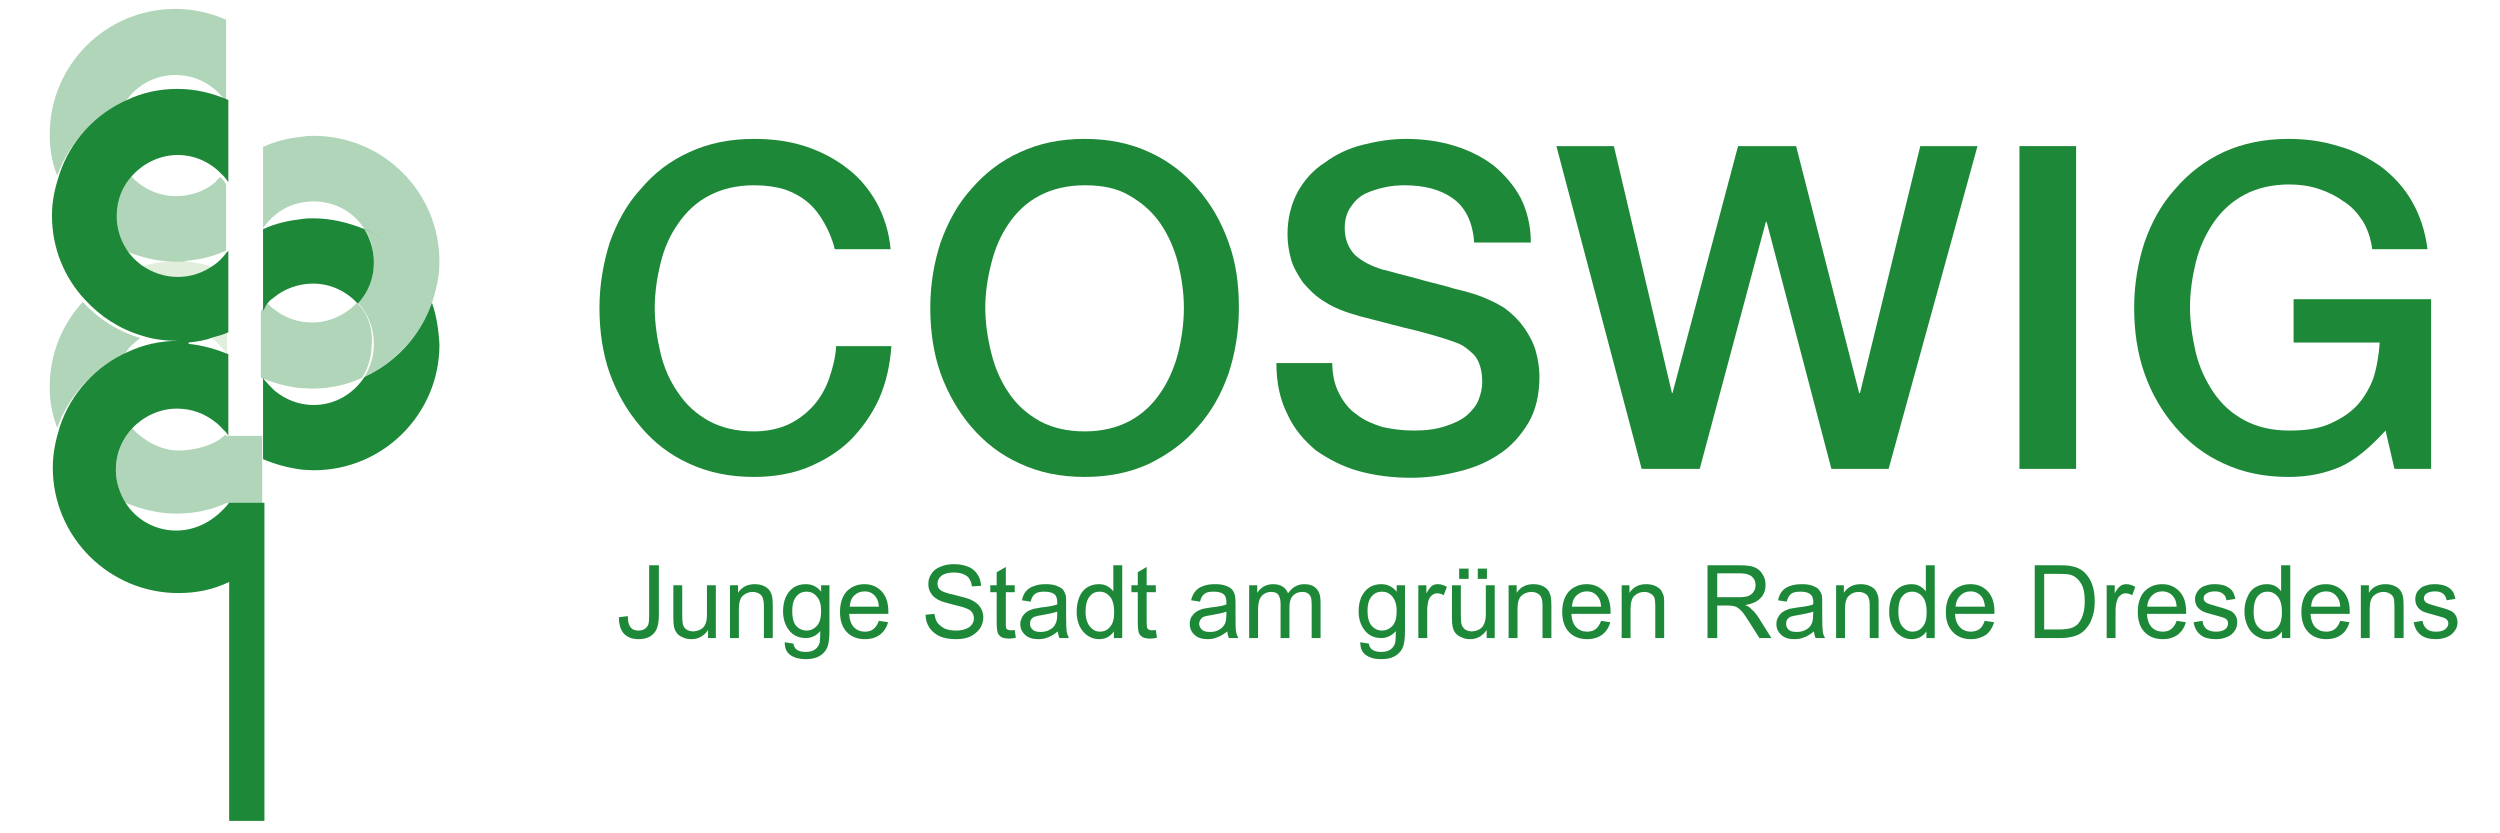 <?xml version="1.0" encoding="UTF-8"?>
<!DOCTYPE svg PUBLIC "-//W3C//DTD SVG 1.1//EN" "http://www.w3.org/Graphics/SVG/1.1/DTD/svg11.dtd">
<!-- Creator: CorelDRAW X8 -->
<svg xmlns="http://www.w3.org/2000/svg" xml:space="preserve" width="90mm" height="30mm" version="1.1" style="shape-rendering:geometricPrecision; text-rendering:geometricPrecision; image-rendering:optimizeQuality; fill-rule:evenodd; clip-rule:evenodd"
viewBox="0 0 9000 3000"
 xmlns:xlink="http://www.w3.org/1999/xlink">
 <defs>
  <style type="text/css">
   <![CDATA[
    .fil0 {fill:none}
    .fil3 {fill:#1D8838}
    .fil4 {fill:#1D8838;fill-rule:nonzero}
    .fil2 {fill:#1D8838;fill-opacity:0.349}
    .fil1 {fill:#AACF99;fill-opacity:0.349}
   ]]>
  </style>
 </defs>
 <g id="Ebene_x0020_1">
  <path class="fil0" d="M775 1524c-37,-32 -88,-50 -141,-50 -63,0 -119,26 -161,71 40,42 98,71 161,71 64,0 120,-26 162,-71 -8,-11 -16,-16 -21,-21z"/>
  <path class="fil0" d="M505 1217c-21,16 -40,34 -56,58 56,-24 119,-40 183,-40 -43,3 -85,-5 -127,-18z"/>
  <path class="fil0" d="M1127 1018c-53,0 -101,19 -141,51 -8,5 -13,13 -21,18 5,8 13,13 21,19 37,32 88,50 141,50 63,0 119,-26 161,-71 -42,-40 -98,-67 -161,-67z"/>
  <path class="fil0" d="M449 902c13,24 35,42 56,58 39,-13 84,-18 129,-18 -66,0 -127,-16 -185,-40z"/>
  <path class="fil0" d="M634 1910c77,0 143,-40 183,-98l0 -2c-56,23 -116,39 -183,39 -66,0 -127,-13 -182,-39 37,58 106,100 182,100z"/>
  <path class="fil0" d="M634 706c53,0 101,-18 141,-50 8,-5 13,-13 21,-19 -40,-42 -98,-71 -162,-71 -63,0 -119,26 -161,71 40,43 98,69 161,69z"/>
  <path class="fil1" d="M671 942c0,0 0,0 0,0 0,-3 0,-3 0,-3 -13,0 -26,3 -39,3 16,0 29,0 39,0z"/>
  <path class="fil2" d="M1285 1090c-39,42 -98,71 -161,71 -53,0 -101,-18 -140,-50 -8,-5 -14,-13 -21,-18 -6,7 -14,13 -19,21 -3,2 -3,5 -5,8l0 238c45,18 92,32 143,37 13,0 26,2 39,2 66,0 127,-13 183,-39 21,-35 34,-74 34,-119 6,-61 -16,-114 -53,-151z"/>
  <path class="fil2" d="M1555 1090c16,-48 27,-95 27,-148 0,-252 -204,-453 -453,-453 -13,0 -26,0 -39,3 -51,5 -98,16 -143,37l0 291 0 3c2,-3 2,-6 5,-8 11,-16 24,-29 37,-40 37,-32 87,-50 140,-50 77,0 146,39 183,100 111,48 201,146 243,265z"/>
  <path class="fil2" d="M449 370c40,-61 106,-100 183,-100 77,0 143,39 182,98l0 -297c-55,-24 -116,-39 -182,-39 -252,0 -453,203 -453,452 0,53 8,101 27,148 42,-116 129,-211 243,-262z"/>
  <path class="fil2" d="M775 656c-37,32 -88,50 -141,50 -63,0 -119,-26 -161,-71 -37,40 -58,90 -58,148 0,42 13,85 34,119 56,24 119,40 183,40 13,0 26,0 39,-3 51,-5 98,-16 143,-37l0 -238c-5,-11 -13,-19 -21,-27 -5,6 -13,11 -18,19z"/>
  <path class="fil1" d="M775 1227c13,14 26,27 37,40 2,3 2,5 5,8l0 -3 0 -74c-19,8 -34,14 -53,19 3,3 5,5 11,10z"/>
  <path class="fil2" d="M817 1566l0 0 0 5c-3,-2 -8,-10 -5,-7 5,2 5,7 0,0 -40,42 -119,58 -170,58 -63,0 -127,-37 -166,-80 -37,40 -59,90 -59,149 0,42 14,84 35,119 55,23 119,39 182,39 67,0 127,-13 183,-39l0 2 127 0 0 -84 0 -75 0 -84 -127 0 0 -3z"/>
  <path class="fil1" d="M505 960c37,27 82,43 129,43 48,0 93,-16 130,-43 -29,-8 -58,-16 -90,-18 -13,0 -26,-3 -40,-3 -45,3 -87,8 -129,21z"/>
  <path class="fil2" d="M449 1275c13,-24 35,-42 56,-58 -80,-24 -151,-69 -207,-130 -74,80 -119,188 -119,305 0,52 8,100 27,148 42,-117 129,-212 243,-265z"/>
  <path class="fil2" d="M1555 1090c-42,-119 -129,-214 -243,-267 21,34 34,74 34,119 0,58 -21,108 -58,148 37,40 58,90 58,148 0,42 -13,85 -34,119 111,-53 201,-148 243,-267z"/>
  <path class="fil3" d="M1555 1090c-42,119 -129,214 -243,267 -40,61 -106,101 -183,101 -53,0 -100,-19 -140,-51 -13,-13 -26,-26 -37,-39 -3,-3 -3,-6 -5,-8l0 2 0 154 0 137c45,19 92,32 143,38 13,0 26,2 39,2 252,0 453,-204 453,-452 -3,-56 -11,-106 -27,-151z"/>
  <path class="fil3" d="M965 1090c5,-8 13,-13 21,-19 37,-31 88,-50 141,-50 63,0 119,27 161,72 37,-40 58,-90 58,-149 0,-42 -13,-84 -34,-119 -56,-23 -119,-39 -183,-39 -13,0 -26,0 -39,2 -51,6 -98,16 -143,37l0 238 0 3 0 50 0 3c2,-3 2,-5 5,-8 3,-8 8,-16 13,-21z"/>
  <path class="fil3" d="M634 1910c-76,0 -145,-40 -182,-100 -21,-35 -35,-75 -35,-119 0,-59 22,-109 59,-149 39,-42 98,-71 161,-71 53,0 101,18 140,50 8,5 14,13 21,19 6,8 14,13 19,21 3,3 3,5 5,8l0 -3 0 -53 0 -238c-45,-18 -92,-32 -143,-37 0,0 0,0 0,-3 0,-2 0,0 0,-2 32,-3 61,-8 90,-19 19,-5 37,-10 53,-18l0 -220 0 -74c-2,3 -2,5 -5,5 -11,16 -24,29 -37,40 -3,3 -8,5 -11,8 -37,26 -79,42 -129,42 -48,0 -93,-16 -130,-42 -21,-16 -40,-34 -55,-58 -22,-35 -35,-74 -35,-119 0,-59 21,-109 58,-148 40,-43 98,-72 162,-72 63,0 119,27 161,72 8,7 16,18 21,26l0 -56 0 -240c-55,-24 -116,-40 -182,-40 -66,0 -127,13 -183,40 -114,50 -204,148 -243,267 -16,48 -27,95 -27,148 0,119 45,225 119,304 56,61 125,106 207,130 39,13 84,18 129,18 -66,0 -127,14 -182,40 -114,50 -204,148 -244,267 -15,48 -26,96 -26,149 0,251 204,452 452,452 67,0 127,-13 183,-40l0 564 0 296 127 0 0 -296 0 -638 0 -211 -127 0c-48,60 -114,100 -191,100z"/>
  <path class="fil3" d="M3005 897c-8,-35 -21,-64 -37,-93 -16,-29 -34,-53 -58,-74 -24,-21 -53,-37 -85,-48 -32,-10 -69,-15 -111,-15 -61,0 -116,13 -161,37 -45,23 -82,58 -111,100 -30,42 -51,90 -64,143 -13,53 -21,109 -21,161 0,53 8,109 21,164 13,53 34,101 64,143 29,43 63,74 111,101 45,24 98,37 161,37 45,0 85,-8 122,-24 34,-16 63,-37 90,-66 24,-26 45,-61 58,-98 13,-37 24,-77 26,-119l199 0c-5,69 -19,132 -45,191 -27,58 -61,105 -103,148 -43,42 -96,74 -154,98 -58,23 -124,34 -193,34 -87,0 -164,-16 -233,-48 -69,-31 -127,-76 -174,-132 -48,-56 -85,-119 -112,-193 -26,-74 -37,-154 -37,-236 0,-82 14,-161 37,-235 27,-74 61,-138 112,-193 47,-56 105,-101 174,-132 69,-32 146,-48 233,-48 66,0 127,8 183,26 58,19 108,45 153,80 45,34 79,76 106,124 26,48 45,106 50,167l-201 0z"/>
  <path class="fil3" d="M3905 500c87,0 164,16 233,48 68,31 127,76 174,132 48,55 85,119 111,193 27,74 37,151 37,235 0,85 -13,162 -37,236 -26,74 -61,137 -111,193 -47,56 -106,98 -174,132 -69,32 -146,48 -233,48 -88,0 -164,-16 -233,-48 -69,-31 -127,-76 -175,-132 -47,-55 -84,-119 -111,-193 -26,-74 -37,-154 -37,-236 0,-82 13,-161 37,-235 27,-74 61,-138 111,-193 48,-56 106,-101 175,-132 69,-32 145,-48 233,-48zm0 167c-61,0 -117,13 -162,37 -45,23 -82,58 -111,100 -29,42 -50,90 -63,143 -14,53 -22,109 -22,161 0,53 8,109 22,164 13,53 34,101 63,143 29,43 64,74 111,101 45,24 98,37 162,37 61,0 116,-13 161,-37 45,-24 82,-58 111,-101 29,-42 50,-90 64,-143 13,-52 21,-108 21,-164 0,-55 -8,-108 -21,-161 -14,-53 -35,-101 -64,-143 -29,-42 -66,-74 -111,-100 -45,-27 -98,-37 -161,-37z"/>
  <path class="fil3" d="M4796 1302c0,45 8,82 24,113 16,32 37,59 64,77 26,21 58,34 92,45 35,8 74,13 114,13 45,0 82,-5 114,-16 32,-10 58,-23 77,-39 18,-16 34,-35 42,-56 8,-21 13,-42 13,-63 0,-45 -11,-77 -29,-98 -21,-21 -42,-37 -66,-45 -43,-16 -90,-29 -143,-43 -56,-13 -122,-31 -204,-52 -50,-14 -92,-30 -124,-51 -35,-21 -58,-45 -80,-71 -18,-27 -34,-53 -42,-82 -8,-29 -13,-58 -13,-90 0,-58 13,-109 37,-154 24,-42 56,-79 98,-105 40,-30 85,-51 137,-64 51,-13 104,-21 154,-21 61,0 119,8 172,24 53,16 100,39 143,71 39,32 74,72 98,117 23,45 37,100 37,161l-204 0c-5,-74 -32,-127 -77,-159 -45,-32 -103,-47 -174,-47 -24,0 -48,2 -74,8 -24,5 -48,13 -69,23 -21,11 -37,27 -51,48 -13,18 -21,45 -21,74 0,42 14,74 37,98 27,24 59,40 101,53 5,0 21,5 50,13 29,8 64,16 101,27 37,10 74,18 108,29 35,8 61,16 77,21 37,13 71,29 100,47 30,22 53,45 72,72 18,26 34,55 42,85 8,29 13,60 13,90 0,66 -13,121 -39,166 -27,45 -61,85 -106,114 -42,29 -93,50 -148,63 -56,14 -111,22 -170,22 -66,0 -129,-8 -187,-24 -59,-16 -109,-43 -154,-74 -42,-35 -79,-77 -103,-130 -27,-53 -40,-114 -40,-185l201 0 0 -5z"/>
  <polygon class="fil3" points="5603,526 5810,526 6019,1415 6021,1415 6257,526 6466,526 6693,1415 6696,1415 6913,526 7119,526 6799,1688 6593,1688 6360,799 6357,799 6119,1688 5910,1688 "/>
  <polygon class="fil3" points="7270,526 7474,526 7474,1688 7270,1688 "/>
  <path class="fil3" d="M8749 1688l-129 0 -32 -138c-56,61 -109,106 -162,130 -55,24 -116,37 -187,37 -88,0 -164,-16 -233,-48 -69,-31 -127,-76 -175,-132 -48,-56 -85,-119 -111,-193 -26,-74 -37,-154 -37,-236 0,-82 13,-161 37,-235 26,-74 61,-138 111,-193 48,-56 106,-101 175,-133 69,-31 145,-47 233,-47 63,0 121,8 179,26 59,16 109,43 154,74 45,35 82,74 111,125 29,50 48,108 56,172l-199 0c-5,-37 -16,-72 -34,-101 -19,-29 -40,-53 -69,-71 -26,-19 -58,-35 -90,-45 -32,-11 -69,-16 -106,-16 -61,0 -116,13 -161,37 -45,24 -82,58 -111,100 -29,43 -51,90 -64,143 -13,53 -21,109 -21,162 0,53 8,108 21,164 13,53 35,100 64,143 29,42 63,74 111,100 45,24 98,37 161,37 53,0 98,-5 138,-21 39,-16 74,-37 100,-63 27,-27 48,-61 64,-101 13,-40 21,-85 24,-132l-310 0 0 -156 495 0 0 611 -3 0z"/>
  <rect class="fil0" x="2217" y="2034" width="6601" height="466"/>
  <path class="fil4" d="M2228 2222l32 -4c0,20 4,34 11,41 6,8 16,11 27,11 9,0 17,-2 23,-6 6,-4 10,-9 13,-16 2,-7 3,-18 3,-33l0 -180 35 0 0 178c0,22 -3,39 -8,51 -5,12 -13,21 -25,28 -11,6 -25,9 -40,9 -23,0 -41,-7 -53,-20 -12,-13 -18,-33 -18,-59z"/>
  <path id="1" class="fil4" d="M2549 2297l0 -29c-15,22 -35,33 -60,33 -12,0 -22,-2 -32,-7 -9,-4 -17,-9 -21,-16 -5,-6 -8,-14 -10,-24 -1,-6 -2,-16 -2,-30l0 -117 32 0 0 105c0,17 1,28 2,34 2,8 6,15 13,20 6,4 14,7 24,7 10,0 19,-3 27,-7 9,-5 15,-12 18,-21 4,-8 5,-20 5,-37l0 -101 32 0 0 190 -28 0z"/>
  <path id="2" class="fil4" d="M2628 2297l0 -190 29 0 0 27c14,-21 34,-31 60,-31 11,0 22,2 32,6 9,4 16,10 21,16 5,7 8,15 10,24 1,6 2,16 2,31l0 117 -32 0 0 -116c0,-13 -2,-22 -4,-29 -3,-6 -7,-12 -13,-15 -7,-4 -14,-6 -23,-6 -13,0 -25,4 -35,13 -10,8 -15,25 -15,49l0 104 -32 0z"/>
  <path id="3" class="fil4" d="M2825 2312l31 5c2,9 5,16 11,21 8,6 19,9 33,9 15,0 26,-3 34,-9 8,-6 14,-14 17,-25 1,-7 2,-20 2,-41 -14,16 -31,25 -52,25 -26,0 -47,-10 -61,-29 -14,-18 -21,-41 -21,-67 0,-18 3,-35 9,-50 7,-15 16,-27 29,-36 12,-8 27,-12 44,-12 22,0 41,9 55,27l0 -23 30 0 0 164c0,29 -3,50 -9,62 -6,13 -16,23 -29,30 -13,7 -29,10 -48,10 -22,0 -41,-5 -55,-15 -14,-10 -20,-25 -20,-46zm27 -113c0,24 4,42 14,54 10,11 23,17 38,17 14,0 27,-6 37,-17 10,-11 15,-29 15,-53 0,-24 -5,-41 -16,-53 -10,-12 -22,-17 -37,-17 -14,0 -26,5 -36,17 -10,12 -15,29 -15,52z"/>
  <path id="4" class="fil4" d="M3164 2235l33 5c-5,19 -15,34 -29,45 -14,10 -32,16 -54,16 -28,0 -50,-9 -66,-26 -16,-17 -24,-41 -24,-72 0,-31 8,-56 24,-74 17,-17 38,-26 64,-26 25,0 46,9 62,26 16,17 24,41 24,73 0,1 0,4 0,8l-141 0c1,21 7,37 17,48 11,11 24,16 40,16 12,0 22,-3 30,-9 8,-6 15,-16 20,-30zm-105 -51l105 0c-1,-16 -5,-28 -12,-36 -10,-13 -23,-19 -40,-19 -14,0 -27,5 -37,15 -10,10 -15,23 -16,40z"/>
  <path id="5" class="fil4" d="M3332 2213l32 -3c2,13 5,24 11,32 6,8 15,15 26,21 12,5 26,7 41,7 13,0 24,-2 35,-6 10,-4 17,-9 22,-16 5,-7 7,-14 7,-22 0,-8 -2,-16 -7,-22 -4,-6 -12,-11 -23,-15 -7,-3 -23,-7 -47,-13 -24,-6 -41,-11 -50,-16 -13,-7 -22,-15 -28,-25 -6,-9 -9,-20 -9,-32 0,-13 3,-26 11,-37 7,-12 18,-20 33,-26 14,-6 30,-9 48,-9 19,0 36,3 51,9 15,6 26,15 34,28 8,12 12,25 13,41l-33 2c-2,-16 -8,-29 -18,-37 -11,-8 -26,-13 -46,-13 -21,0 -36,4 -46,12 -9,7 -14,17 -14,28 0,9 3,17 10,23 7,6 24,12 52,18 28,7 48,12 58,17 15,7 27,16 34,27 7,10 11,23 11,37 0,14 -4,27 -12,39 -8,12 -20,22 -34,29 -15,7 -32,10 -51,10 -23,0 -43,-3 -59,-10 -16,-7 -29,-18 -38,-31 -9,-14 -14,-30 -14,-47z"/>
  <path id="6" class="fil4" d="M3653 2268l4 28c-9,2 -17,3 -24,3 -12,0 -21,-2 -27,-5 -7,-4 -11,-9 -14,-15 -2,-6 -4,-19 -4,-38l0 -109 -23 0 0 -25 23 0 0 -47 33 -19 0 66 32 0 0 25 -32 0 0 111c0,9 0,15 1,18 1,2 3,4 6,6 2,1 6,2 11,2 3,0 8,0 14,-1z"/>
  <path id="7" class="fil4" d="M3808 2273c-12,10 -23,17 -34,21 -11,5 -23,7 -36,7 -21,0 -37,-5 -48,-16 -11,-10 -17,-23 -17,-38 0,-10 3,-18 7,-26 4,-7 10,-14 16,-18 7,-5 15,-8 24,-11 6,-1 15,-3 28,-5 26,-3 45,-6 58,-11 0,-4 0,-7 0,-8 0,-13 -3,-22 -9,-28 -9,-7 -21,-10 -37,-10 -15,0 -26,2 -34,8 -7,5 -12,14 -16,28l-31 -5c3,-13 7,-24 14,-32 7,-8 16,-15 29,-19 12,-5 26,-7 43,-7 16,0 29,2 39,6 10,4 18,8 23,14 4,6 8,13 10,22 1,5 1,15 1,30l0 42c0,30 1,49 2,57 2,8 4,15 8,23l-34 0c-3,-7 -5,-15 -6,-24zm-2 -71c-12,4 -30,8 -53,12 -13,2 -23,4 -28,6 -6,2 -10,6 -13,10 -3,5 -4,10 -4,16 0,8 3,15 10,21 6,6 16,8 28,8 12,0 23,-2 33,-8 10,-5 17,-12 21,-22 4,-7 6,-18 6,-32l0 -11z"/>
  <path id="8" class="fil4" d="M4010 2297l0 -24c-12,18 -30,28 -53,28 -15,0 -29,-4 -42,-13 -12,-8 -22,-20 -29,-35 -7,-15 -10,-32 -10,-51 0,-19 3,-36 9,-51 6,-16 16,-28 28,-36 13,-8 27,-12 43,-12 11,0 21,2 30,7 9,5 16,11 22,19l0 -94 32 0 0 262 -30 0zm-102 -95c0,24 6,42 16,54 10,12 22,18 36,18 14,0 26,-5 36,-17 10,-11 15,-29 15,-52 0,-26 -5,-45 -15,-57 -10,-12 -23,-18 -37,-18 -15,0 -27,5 -36,17 -10,12 -15,30 -15,55z"/>
  <path id="9" class="fil4" d="M4161 2268l4 28c-9,2 -17,3 -24,3 -12,0 -21,-2 -27,-5 -7,-4 -11,-9 -14,-15 -2,-6 -4,-19 -4,-38l0 -109 -23 0 0 -25 23 0 0 -47 32 -19 0 66 33 0 0 25 -33 0 0 111c0,9 1,15 2,18 1,2 3,4 6,6 2,1 6,2 11,2 3,0 8,0 14,-1z"/>
  <path id="10" class="fil4" d="M4418 2273c-12,10 -24,17 -35,21 -11,5 -23,7 -35,7 -21,0 -37,-5 -48,-16 -11,-10 -17,-23 -17,-38 0,-10 2,-18 6,-26 5,-7 10,-14 17,-18 7,-5 14,-8 23,-11 6,-1 16,-3 29,-5 26,-3 45,-6 57,-11 0,-4 0,-7 0,-8 0,-13 -3,-22 -9,-28 -8,-7 -20,-10 -37,-10 -15,0 -26,2 -33,8 -7,5 -13,14 -16,28l-32 -5c3,-13 8,-24 15,-32 6,-8 16,-15 28,-19 12,-5 27,-7 43,-7 16,0 30,2 40,6 10,4 17,8 22,14 5,6 8,13 10,22 1,5 2,15 2,30l0 42c0,30 0,49 2,57 1,8 4,15 8,23l-34 0c-3,-7 -5,-15 -6,-24zm-3 -71c-11,4 -29,8 -52,12 -14,2 -23,4 -29,6 -5,2 -9,6 -12,10 -3,5 -5,10 -5,16 0,8 4,15 10,21 7,6 16,8 29,8 12,0 23,-2 33,-8 9,-5 16,-12 21,-22 3,-7 5,-18 5,-32l0 -11z"/>
  <path id="11" class="fil4" d="M4497 2297l0 -190 29 0 0 27c6,-9 14,-17 24,-23 10,-5 21,-8 33,-8 14,0 26,3 35,9 9,6 15,14 19,24 15,-22 34,-33 59,-33 18,0 33,5 43,16 10,10 15,26 15,48l0 130 -32 0 0 -120c0,-13 -1,-22 -3,-27 -2,-6 -6,-11 -11,-14 -6,-4 -12,-5 -20,-5 -13,0 -24,4 -33,13 -9,9 -13,23 -13,43l0 110 -32 0 0 -123c0,-15 -3,-25 -8,-33 -5,-7 -14,-10 -26,-10 -9,0 -17,2 -25,7 -8,5 -13,12 -17,21 -3,9 -5,22 -5,39l0 99 -32 0z"/>
  <path id="12" class="fil4" d="M4897 2312l31 5c1,9 5,16 11,21 8,6 19,9 33,9 15,0 26,-3 34,-9 8,-6 14,-14 17,-25 1,-7 2,-20 2,-41 -14,16 -32,25 -52,25 -27,0 -47,-10 -61,-29 -14,-18 -21,-41 -21,-67 0,-18 3,-35 9,-50 7,-15 16,-27 29,-36 12,-8 27,-12 44,-12 22,0 40,9 55,27l0 -23 30 0 0 164c0,29 -3,50 -9,62 -6,13 -16,23 -29,30 -13,7 -29,10 -48,10 -23,0 -41,-5 -55,-15 -14,-10 -20,-25 -20,-46zm26 -113c0,24 5,42 15,54 10,11 23,17 37,17 15,0 28,-6 38,-17 10,-11 15,-29 15,-53 0,-24 -6,-41 -16,-53 -10,-12 -23,-17 -37,-17 -14,0 -27,5 -37,17 -10,12 -15,29 -15,52z"/>
  <path id="13" class="fil4" d="M5106 2297l0 -190 29 0 0 29c7,-13 14,-22 20,-27 6,-4 13,-6 21,-6 11,0 22,3 33,10l-12 30c-7,-5 -15,-7 -23,-7 -7,0 -13,2 -19,7 -5,4 -9,10 -12,17 -3,11 -5,24 -5,38l0 99 -32 0z"/>
  <path id="14" class="fil4" d="M5352 2297l0 -29c-15,22 -35,33 -60,33 -11,0 -22,-2 -31,-7 -10,-4 -17,-9 -22,-16 -5,-6 -8,-14 -10,-24 -1,-6 -2,-16 -2,-30l0 -117 32 0 0 105c0,17 1,28 2,34 2,8 7,15 13,20 7,4 15,7 24,7 10,0 19,-3 27,-7 9,-5 15,-12 18,-21 4,-8 6,-20 6,-37l0 -101 32 0 0 190 -29 0zm-99 -213l0 -37 34 0 0 37 -34 0zm67 0l0 -37 33 0 0 37 -33 0z"/>
  <path id="15" class="fil4" d="M5431 2297l0 -190 29 0 0 27c14,-21 34,-31 60,-31 12,0 22,2 32,6 9,4 17,10 21,16 5,7 8,15 10,24 1,6 2,16 2,31l0 117 -32 0 0 -116c0,-13 -1,-22 -4,-29 -2,-6 -7,-12 -13,-15 -6,-4 -14,-6 -22,-6 -14,0 -26,4 -36,13 -10,8 -15,25 -15,49l0 104 -32 0z"/>
  <path id="16" class="fil4" d="M5764 2235l33 5c-5,19 -15,34 -29,45 -14,10 -32,16 -54,16 -28,0 -50,-9 -66,-26 -16,-17 -24,-41 -24,-72 0,-31 8,-56 24,-74 17,-17 38,-26 64,-26 25,0 46,9 62,26 16,17 24,41 24,73 0,1 0,4 0,8l-141 0c1,21 7,37 17,48 11,11 24,16 40,16 12,0 22,-3 30,-9 8,-6 15,-16 20,-30zm-105 -51l105 0c-1,-16 -5,-28 -12,-36 -10,-13 -23,-19 -40,-19 -14,0 -27,5 -37,15 -10,10 -15,23 -16,40z"/>
  <path id="17" class="fil4" d="M5838 2297l0 -190 28 0 0 27c14,-21 34,-31 61,-31 11,0 22,2 31,6 10,4 17,10 22,16 4,7 8,15 10,24 1,6 1,16 1,31l0 117 -32 0 0 -116c0,-13 -1,-22 -3,-29 -3,-6 -7,-12 -14,-15 -6,-4 -14,-6 -22,-6 -14,0 -25,4 -35,13 -10,8 -15,25 -15,49l0 104 -32 0z"/>
  <path id="18" class="fil4" d="M6147 2297l0 -262 116 0c23,0 41,2 53,7 12,5 22,13 29,25 8,12 11,25 11,39 0,19 -6,35 -18,47 -12,13 -30,21 -55,25 9,4 16,8 20,13 11,9 20,20 29,34l45 72 -43 0 -35 -55c-10,-16 -18,-28 -24,-36 -7,-8 -13,-14 -18,-17 -5,-4 -10,-6 -16,-7 -4,-1 -10,-2 -19,-2l-40 0 0 117 -35 0zm35 -147l74 0c16,0 28,-1 37,-4 9,-4 16,-9 20,-16 5,-7 7,-15 7,-24 0,-12 -4,-22 -13,-30 -9,-8 -23,-12 -42,-12l-83 0 0 86z"/>
  <path id="19" class="fil4" d="M6530 2273c-12,10 -23,17 -34,21 -11,5 -23,7 -36,7 -21,0 -37,-5 -48,-16 -11,-10 -17,-23 -17,-38 0,-10 2,-18 7,-26 4,-7 9,-14 16,-18 7,-5 15,-8 23,-11 7,-1 16,-3 29,-5 26,-3 45,-6 57,-11 1,-4 1,-7 1,-8 0,-13 -3,-22 -10,-28 -8,-7 -20,-10 -36,-10 -15,0 -27,2 -34,8 -7,5 -12,14 -16,28l-31 -5c3,-13 7,-24 14,-32 6,-8 16,-15 28,-19 13,-5 27,-7 44,-7 16,0 29,2 39,6 10,4 18,8 22,14 5,6 9,13 11,22 1,5 1,15 1,30l0 42c0,30 1,49 2,57 1,8 4,15 8,23l-34 0c-3,-7 -5,-15 -6,-24zm-2 -71c-12,4 -30,8 -53,12 -13,2 -23,4 -28,6 -6,2 -10,6 -13,10 -3,5 -4,10 -4,16 0,8 3,15 9,21 7,6 16,8 29,8 12,0 23,-2 33,-8 10,-5 17,-12 21,-22 4,-7 5,-18 5,-32l1 -11z"/>
  <path id="20" class="fil4" d="M6610 2297l0 -190 28 0 0 27c14,-21 34,-31 61,-31 11,0 22,2 31,6 10,4 17,10 22,16 4,7 8,15 10,24 1,6 1,16 1,31l0 117 -32 0 0 -116c0,-13 -1,-22 -4,-29 -2,-6 -6,-12 -13,-15 -6,-4 -14,-6 -22,-6 -14,0 -26,4 -35,13 -10,8 -15,25 -15,49l0 104 -32 0z"/>
  <path id="21" class="fil4" d="M6935 2297l0 -24c-12,18 -30,28 -53,28 -15,0 -29,-4 -41,-13 -13,-8 -23,-20 -30,-35 -7,-15 -10,-32 -10,-51 0,-19 3,-36 9,-51 6,-16 16,-28 28,-36 13,-8 27,-12 43,-12 11,0 21,2 30,7 9,5 16,11 22,19l0 -94 32 0 0 262 -30 0zm-101 -95c0,24 5,42 15,54 10,12 22,18 36,18 14,0 26,-5 36,-17 10,-11 15,-29 15,-52 0,-26 -5,-45 -15,-57 -10,-12 -23,-18 -37,-18 -15,0 -26,5 -36,17 -10,12 -14,30 -14,55z"/>
  <path id="22" class="fil4" d="M7145 2235l34 5c-6,19 -15,34 -29,45 -15,10 -33,16 -55,16 -27,0 -49,-9 -65,-26 -17,-17 -25,-41 -25,-72 0,-31 9,-56 25,-74 16,-17 38,-26 64,-26 25,0 46,9 62,26 16,17 24,41 24,73 0,1 0,4 -1,8l-141 0c1,21 7,37 18,48 10,11 24,16 39,16 12,0 22,-3 31,-9 8,-6 14,-16 19,-30zm-105 -51l106 0c-2,-16 -6,-28 -12,-36 -11,-13 -24,-19 -40,-19 -15,0 -27,5 -37,15 -10,10 -16,23 -17,40z"/>
  <path id="23" class="fil4" d="M7325 2297l0 -262 90 0c20,0 36,1 46,4 15,3 28,9 39,18 14,12 24,27 31,45 7,18 10,39 10,62 0,20 -2,38 -7,53 -5,16 -10,28 -18,38 -7,10 -15,18 -24,24 -8,6 -19,10 -31,13 -12,3 -26,5 -42,5l-94 0zm34 -31l56 0c17,0 31,-2 41,-5 10,-3 17,-8 23,-13 8,-9 15,-20 19,-34 5,-14 7,-30 7,-50 0,-28 -4,-49 -13,-63 -9,-15 -20,-25 -33,-30 -9,-4 -24,-5 -45,-5l-55 0 0 200z"/>
  <path id="24" class="fil4" d="M7584 2297l0 -190 29 0 0 29c7,-13 14,-22 21,-27 6,-4 13,-6 20,-6 11,0 22,3 33,10l-11 30c-8,-5 -16,-7 -24,-7 -7,0 -13,2 -18,7 -6,4 -10,10 -12,17 -4,11 -6,24 -6,38l0 99 -32 0z"/>
  <path id="25" class="fil4" d="M7836 2235l33 5c-5,19 -15,34 -29,45 -14,10 -32,16 -54,16 -28,0 -50,-9 -66,-26 -16,-17 -24,-41 -24,-72 0,-31 8,-56 24,-74 17,-17 38,-26 64,-26 25,0 46,9 62,26 16,17 24,41 24,73 0,1 0,4 0,8l-141 0c1,21 7,37 17,48 11,11 24,16 40,16 12,0 22,-3 30,-9 8,-6 15,-16 20,-30zm-106 -51l106 0c-1,-16 -5,-28 -12,-36 -10,-13 -24,-19 -40,-19 -15,0 -27,5 -37,15 -10,10 -16,23 -17,40z"/>
  <path id="26" class="fil4" d="M7897 2240l32 -5c1,13 6,22 14,29 9,7 20,10 35,10 14,0 25,-3 33,-9 7,-6 10,-13 10,-21 0,-7 -3,-13 -9,-17 -5,-3 -16,-6 -33,-11 -24,-6 -40,-11 -49,-15 -9,-5 -16,-11 -21,-18 -4,-8 -7,-16 -7,-26 0,-8 2,-16 6,-23 4,-7 9,-13 16,-18 5,-4 12,-7 20,-9 9,-3 18,-4 28,-4 15,0 28,2 39,6 11,5 20,11 25,18 5,7 9,17 11,29l-32 5c-1,-10 -5,-18 -12,-23 -7,-6 -16,-9 -29,-9 -14,0 -25,3 -31,8 -7,4 -10,10 -10,17 0,4 2,8 4,11 3,3 7,6 12,8 4,2 13,4 29,9 22,6 38,11 47,15 9,3 16,9 21,16 6,8 8,17 8,28 0,11 -3,21 -9,30 -6,9 -15,17 -27,22 -12,5 -25,8 -40,8 -25,0 -44,-5 -57,-16 -12,-10 -21,-25 -24,-45z"/>
  <path id="27" class="fil4" d="M8215 2297l0 -24c-12,18 -30,28 -53,28 -15,0 -29,-4 -42,-13 -13,-8 -22,-20 -29,-35 -7,-15 -11,-32 -11,-51 0,-19 3,-36 10,-51 6,-16 15,-28 28,-36 13,-8 27,-12 42,-12 12,0 22,2 31,7 9,5 16,11 21,19l0 -94 33 0 0 262 -30 0zm-102 -95c0,24 5,42 15,54 11,12 23,18 37,18 14,0 26,-5 36,-17 9,-11 14,-29 14,-52 0,-26 -5,-45 -15,-57 -10,-12 -22,-18 -37,-18 -14,0 -26,5 -36,17 -9,12 -14,30 -14,55z"/>
  <path id="28" class="fil4" d="M8425 2235l33 5c-5,19 -15,34 -29,45 -14,10 -32,16 -54,16 -28,0 -50,-9 -66,-26 -16,-17 -24,-41 -24,-72 0,-31 8,-56 24,-74 17,-17 38,-26 64,-26 25,0 46,9 62,26 16,17 24,41 24,73 0,1 0,4 0,8l-141 0c1,21 7,37 17,48 11,11 24,16 40,16 12,0 22,-3 30,-9 8,-6 15,-16 20,-30zm-105 -51l105 0c-1,-16 -5,-28 -12,-36 -10,-13 -23,-19 -40,-19 -14,0 -27,5 -37,15 -10,10 -15,23 -16,40z"/>
  <path id="29" class="fil4" d="M8499 2297l0 -190 29 0 0 27c13,-21 34,-31 60,-31 11,0 22,2 31,6 10,4 17,10 22,16 5,7 8,15 10,24 1,6 2,16 2,31l0 117 -33 0 0 -116c0,-13 -1,-22 -3,-29 -3,-6 -7,-12 -14,-15 -6,-4 -13,-6 -22,-6 -14,0 -25,4 -35,13 -10,8 -15,25 -15,49l0 104 -32 0z"/>
  <path id="30" class="fil4" d="M8689 2240l32 -5c2,13 7,22 15,29 8,7 19,10 34,10 15,0 26,-3 33,-9 7,-6 11,-13 11,-21 0,-7 -4,-13 -10,-17 -4,-3 -15,-6 -33,-11 -23,-6 -40,-11 -49,-15 -9,-5 -16,-11 -20,-18 -5,-8 -7,-16 -7,-26 0,-8 2,-16 5,-23 4,-7 10,-13 16,-18 5,-4 12,-7 21,-9 8,-3 17,-4 27,-4 15,0 28,2 39,6 12,5 20,11 25,18 6,7 9,17 11,29l-31 5c-2,-10 -6,-18 -12,-23 -7,-6 -17,-9 -29,-9 -15,0 -26,3 -32,8 -6,4 -9,10 -9,17 0,4 1,8 4,11 2,3 6,6 12,8 3,2 12,4 28,9 23,6 39,11 48,15 9,3 16,9 21,16 5,8 8,17 8,28 0,11 -3,21 -10,30 -6,9 -15,17 -27,22 -12,5 -25,8 -40,8 -24,0 -43,-5 -56,-16 -13,-10 -21,-25 -25,-45z"/>
 </g>
</svg>
